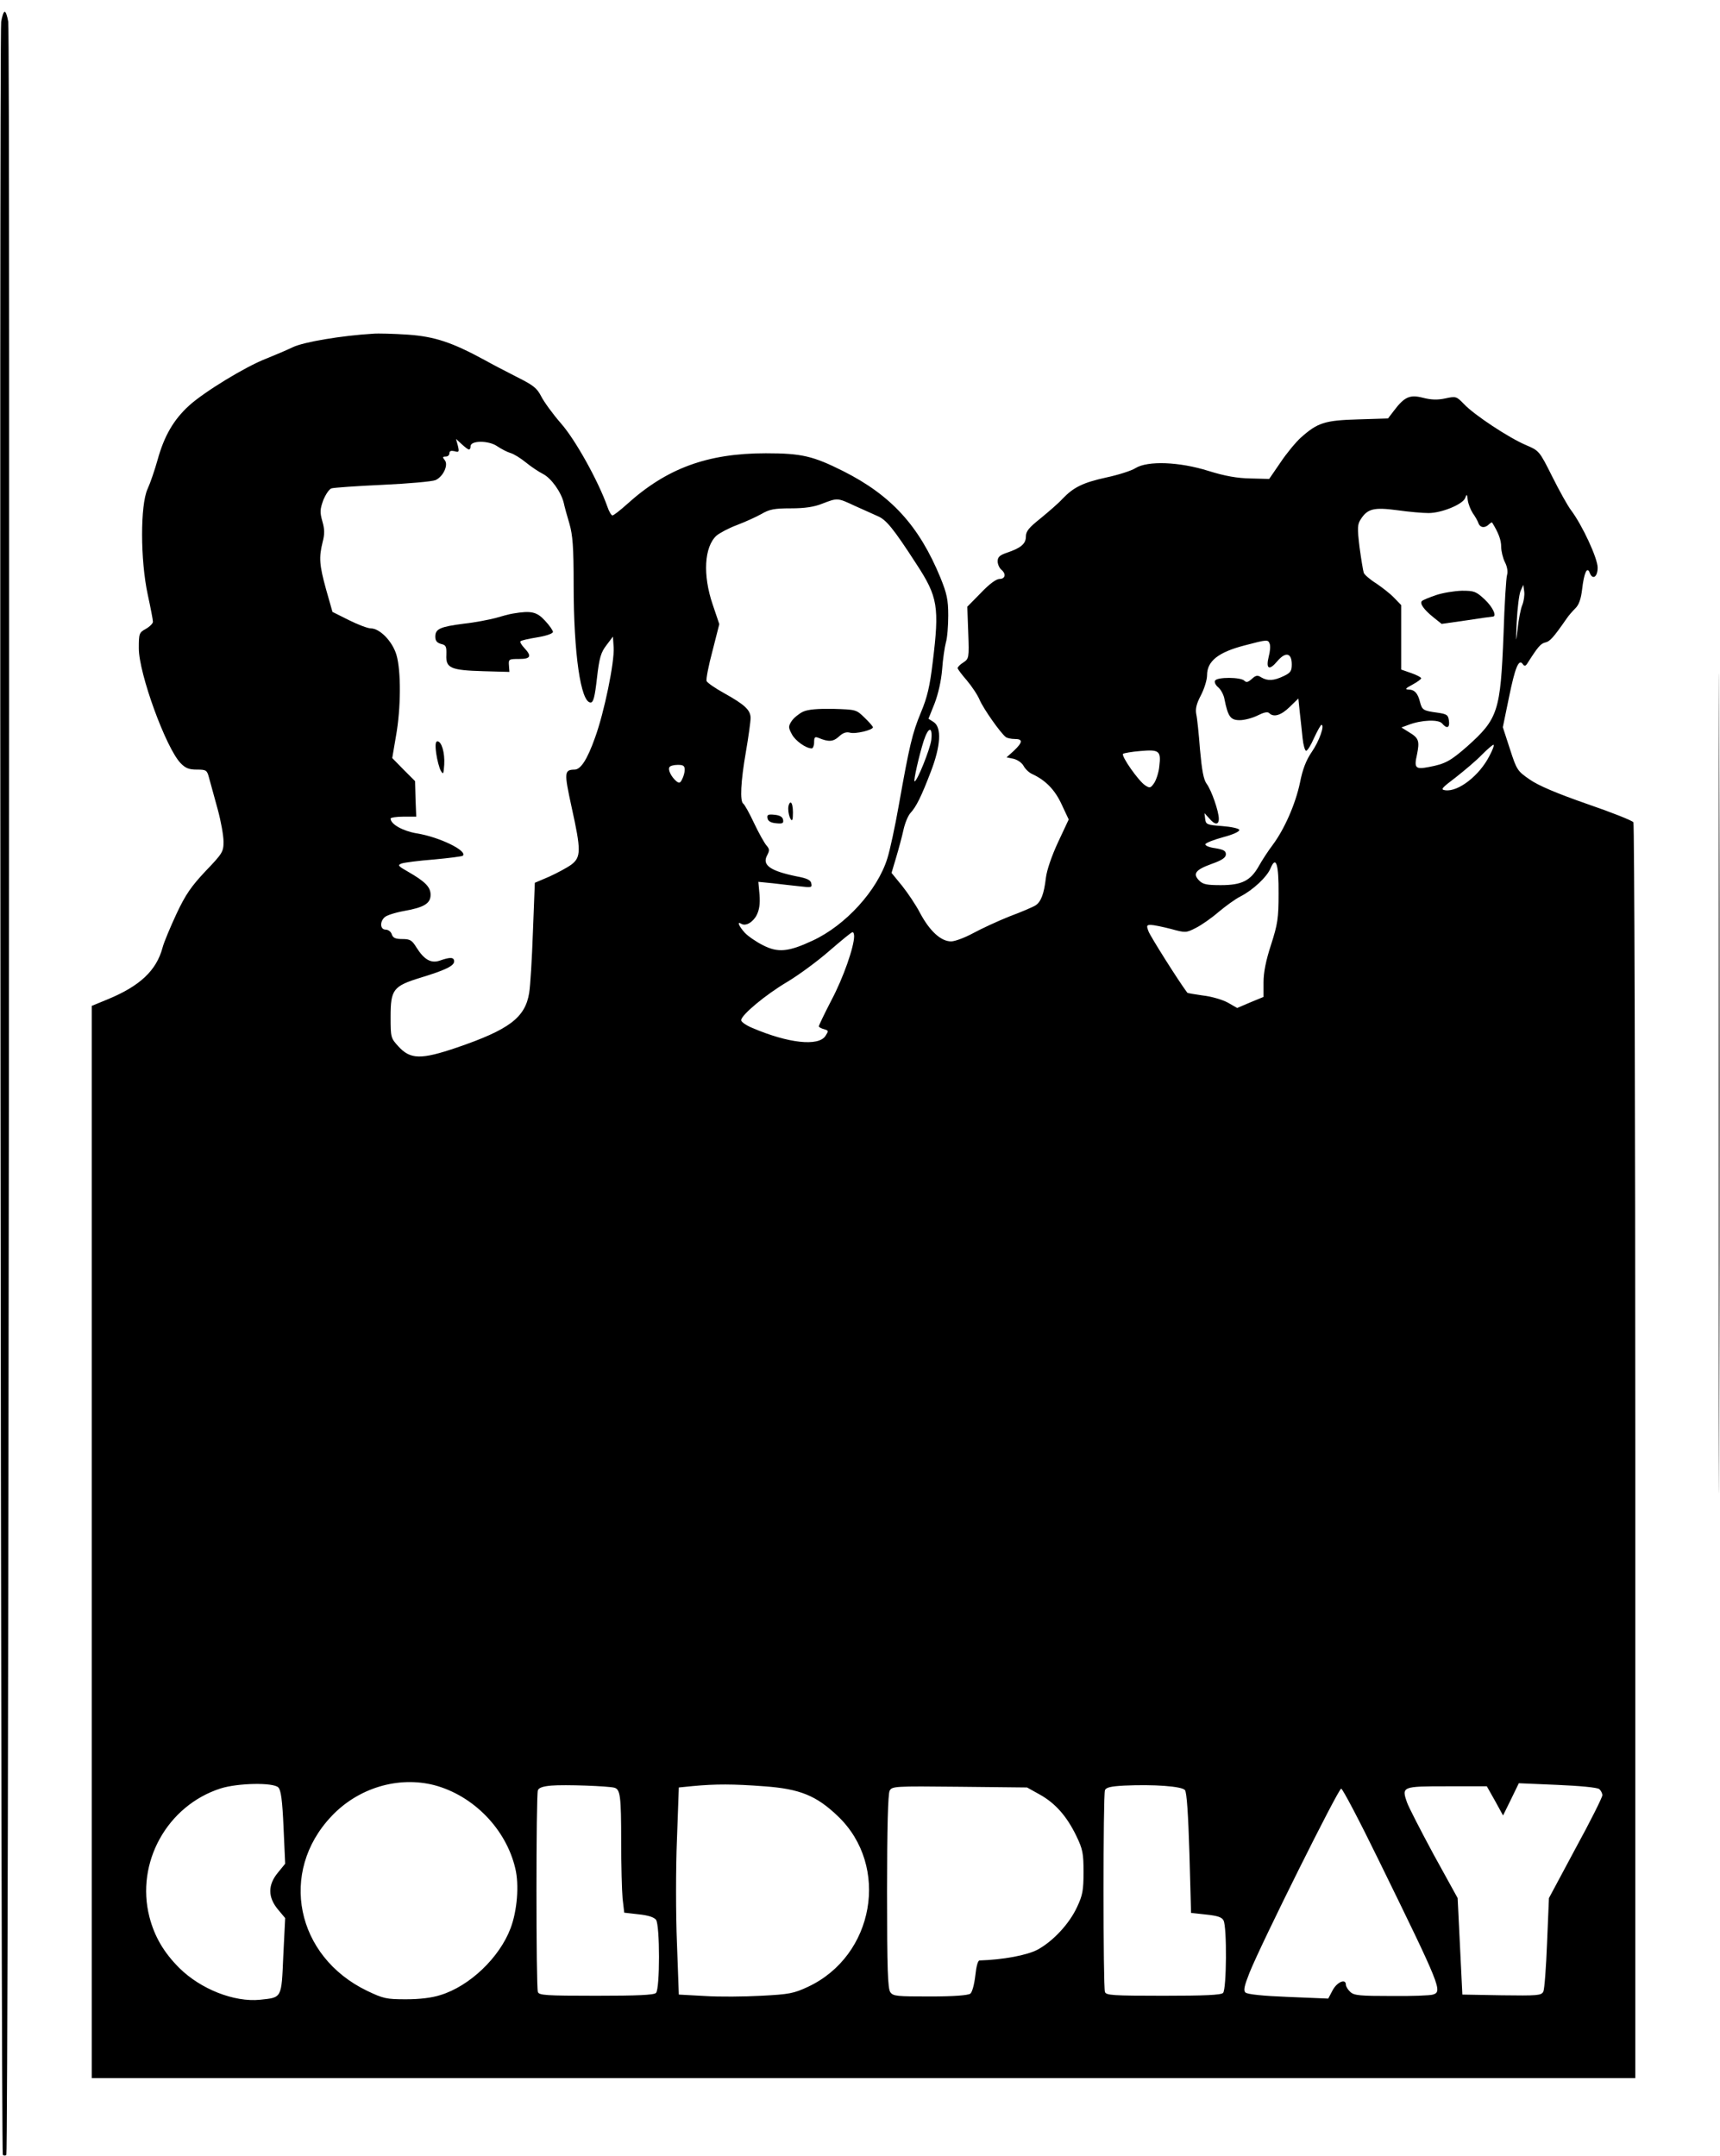 <?xml version="1.0" encoding="UTF-8" standalone="yes"?>
<svg version="1.0" xmlns="http://www.w3.org/2000/svg" width="731" height="916" viewBox="0 0 731 916" preserveAspectRatio="xMidYMid meet">
  <g transform="translate(0,916) scale(0.1,-0.1)" fill="#000000" stroke="none">
    <path d="M5 9068 c-9 -63 -1 -9055 7 -9064 5 -4 11 -4 15 0 9 9 17 9001 8
9064 -4 23 -10 42 -15 42 -5 0 -11 -19 -15 -42z"/>
    <path d="M1585 7742 c-133 -8 -294 -35 -340 -57 -27 -13 -79 -35 -114 -49 -88
-34 -263 -141 -327 -199 -66 -60 -106 -129 -134 -230 -12 -43 -31 -99 -43
-125 -31 -68 -31 -301 1 -449 12 -55 22 -107 22 -115 0 -7 -14 -21 -30 -30
-29 -16 -30 -20 -30 -83 0 -107 115 -422 177 -487 21 -22 36 -28 69 -28 41 0
44 -2 53 -37 6 -21 22 -80 36 -131 14 -51 25 -113 25 -138 0 -43 -4 -50 -76
-125 -61 -65 -85 -99 -124 -182 -26 -56 -53 -120 -59 -143 -26 -98 -97 -164
-233 -220 l-68 -28 0 -2278 0 -2278 3280 0 3280 0 0 2663 c0 1464 -4 2667 -8
2673 -4 7 -92 42 -197 78 -129 45 -207 78 -244 104 -52 36 -55 40 -84 130
l-30 92 26 126 c26 128 42 167 59 142 7 -10 12 -9 21 6 44 69 55 81 74 86 20
4 35 21 90 100 9 14 27 34 39 46 14 14 23 38 28 80 8 69 21 99 32 71 12 -33
34 -19 34 21 0 40 -65 180 -113 244 -14 18 -50 83 -80 143 -55 110 -56 110
-112 134 -71 30 -220 128 -263 174 -32 33 -34 34 -80 24 -33 -7 -60 -6 -95 3
-55 14 -78 4 -122 -54 l-26 -34 -127 -4 c-142 -4 -172 -14 -243 -77 -22 -20
-61 -67 -87 -106 l-48 -70 -79 2 c-57 1 -108 10 -179 32 -124 39 -258 44 -310
12 -17 -11 -73 -29 -125 -40 -99 -22 -138 -41 -186 -91 -16 -18 -58 -54 -92
-82 -50 -40 -63 -55 -63 -78 0 -31 -22 -49 -82 -69 -29 -10 -38 -18 -38 -36 0
-12 7 -28 15 -35 22 -18 18 -40 -7 -40 -14 0 -44 -22 -79 -59 l-58 -59 4 -110
c4 -108 3 -111 -21 -127 -13 -8 -24 -19 -24 -24 0 -4 18 -28 39 -52 21 -25 46
-62 55 -84 16 -37 89 -141 111 -157 5 -4 22 -8 38 -8 35 0 34 -14 -4 -50 l-31
-28 29 -6 c17 -4 36 -17 43 -30 7 -13 23 -29 37 -35 56 -26 96 -66 125 -129
l30 -64 -45 -96 c-27 -58 -48 -119 -52 -152 -8 -69 -21 -102 -44 -117 -11 -7
-60 -28 -111 -47 -50 -20 -119 -52 -154 -71 -35 -19 -77 -35 -94 -35 -43 0
-91 44 -132 121 -17 33 -52 85 -76 115 l-45 55 20 67 c11 37 25 89 31 117 6
27 19 59 29 70 25 27 46 69 87 176 42 109 47 188 12 211 l-22 14 26 65 c15 39
28 95 32 144 3 44 11 96 16 115 6 19 10 71 10 115 0 67 -6 93 -33 160 -91 221
-209 350 -413 453 -128 64 -176 76 -329 76 -249 0 -422 -64 -591 -217 -29 -26
-56 -47 -61 -47 -5 0 -15 17 -22 38 -38 107 -134 281 -196 352 -36 41 -74 94
-85 116 -18 35 -33 47 -103 82 -45 23 -107 55 -137 72 -138 75 -212 100 -326
108 -60 4 -127 6 -149 4z m408 -492 c4 0 7 6 7 14 0 25 77 25 113 0 18 -12 43
-25 57 -29 14 -4 43 -22 65 -40 22 -18 55 -40 73 -49 35 -18 77 -77 88 -123 3
-15 14 -55 24 -88 14 -49 18 -98 18 -261 0 -290 30 -499 72 -499 12 0 18 24
27 103 10 88 17 110 40 140 l28 37 3 -46 c4 -62 -40 -276 -79 -383 -33 -93
-61 -136 -87 -136 -44 -1 -45 -11 -13 -158 41 -185 41 -214 -1 -246 -18 -13
-61 -36 -94 -51 l-61 -26 -8 -207 c-4 -114 -11 -231 -16 -261 -17 -105 -85
-156 -307 -232 -153 -52 -198 -51 -249 5 -32 35 -33 38 -33 125 0 117 11 131
128 167 105 32 142 50 142 69 0 18 -16 19 -59 4 -39 -14 -68 3 -101 55 -19 31
-27 36 -60 36 -30 0 -40 5 -45 20 -3 11 -15 20 -26 20 -23 0 -26 32 -5 52 7 8
44 20 82 27 86 15 114 32 114 69 0 33 -23 56 -94 97 -44 25 -48 29 -29 36 11
4 73 12 137 17 65 6 120 13 123 16 21 21 -101 80 -196 95 -59 10 -111 39 -111
63 0 4 25 8 55 8 l54 0 -3 75 -2 76 -49 49 -48 49 16 94 c21 117 22 276 2 344
-17 58 -71 113 -109 113 -13 0 -55 16 -93 35 l-70 35 -27 95 c-29 105 -31 136
-15 201 9 34 9 55 -1 89 -11 39 -10 51 4 90 10 24 25 47 35 50 10 3 108 10
218 15 109 5 210 14 224 20 33 15 56 65 39 85 -10 12 -9 15 4 15 9 0 16 6 16
14 0 10 7 12 21 9 20 -6 21 -3 15 23 l-8 29 24 -22 c14 -13 27 -23 31 -23z
m4266 -270 c10 -14 21 -33 24 -42 7 -21 28 -23 45 -6 6 6 13 10 14 7 26 -42
38 -73 38 -102 0 -18 7 -48 16 -66 10 -19 13 -41 9 -54 -4 -12 -11 -125 -15
-252 -13 -328 -23 -359 -155 -477 -71 -62 -93 -74 -162 -87 -57 -11 -64 -5
-51 52 12 59 8 71 -34 96 l-32 20 30 11 c54 21 128 24 143 6 20 -24 33 -19 29
11 -3 25 -8 29 -50 35 -59 8 -64 11 -73 45 -9 37 -23 53 -49 53 -16 1 -13 5
17 21 20 11 37 23 37 27 0 4 -19 14 -42 22 l-43 15 0 137 0 137 -30 31 c-16
17 -51 44 -76 61 -26 16 -50 37 -53 45 -3 9 -11 58 -18 109 -10 84 -9 97 6
120 29 44 56 50 155 37 49 -7 108 -12 132 -12 56 0 146 37 156 64 7 19 8 17
11 -9 2 -16 12 -41 21 -55z m-2627 31 c35 -16 79 -35 98 -44 36 -15 66 -51
165 -204 91 -139 98 -182 69 -417 -12 -101 -23 -149 -50 -213 -37 -89 -49
-141 -94 -394 -16 -91 -38 -193 -49 -227 -42 -135 -177 -284 -318 -349 -103
-48 -147 -52 -211 -19 -28 14 -63 38 -77 53 -25 28 -34 50 -15 38 19 -12 50 6
66 37 11 22 15 48 12 86 l-5 55 61 -6 c34 -4 85 -10 115 -13 49 -6 53 -5 49
12 -2 14 -17 22 -61 30 -113 23 -149 48 -127 89 11 21 11 27 -2 42 -9 10 -33
53 -53 95 -20 43 -41 80 -46 83 -15 10 -11 94 11 220 11 64 20 129 20 144 0
34 -25 57 -113 106 -38 21 -71 44 -74 51 -3 7 8 65 25 128 l29 114 -28 83
c-43 126 -36 245 16 293 13 11 52 32 87 45 34 13 81 34 104 47 34 20 55 24
125 24 60 0 99 6 134 20 65 25 64 25 137 -9z m2838 -421 c-7 -16 -16 -62 -20
-102 -8 -65 -8 -62 -4 30 3 57 10 115 16 130 l12 27 4 -29 c2 -15 -2 -41 -8
-56z m-1074 -165 c4 -9 2 -33 -4 -55 -13 -53 2 -61 37 -19 35 41 61 35 61 -14
0 -28 -5 -36 -35 -50 -42 -20 -68 -21 -95 -5 -15 10 -23 9 -40 -7 -16 -14 -23
-16 -32 -7 -15 15 -115 16 -124 0 -4 -6 2 -19 13 -28 11 -9 24 -32 27 -51 15
-75 26 -89 65 -89 20 0 54 9 76 20 26 13 42 17 49 10 19 -19 50 -10 87 26 l37
36 6 -58 c4 -33 9 -83 12 -111 3 -29 10 -53 15 -53 6 0 21 25 34 55 14 30 28
55 31 55 15 0 -9 -69 -41 -115 -24 -35 -39 -74 -50 -130 -19 -91 -66 -198
-116 -265 -19 -25 -45 -65 -59 -90 -35 -62 -72 -81 -161 -81 -59 0 -76 3 -92
19 -29 29 -17 46 52 71 45 16 61 27 61 41 0 15 -10 20 -45 26 -25 3 -44 11
-42 17 2 6 36 19 76 30 42 11 70 24 68 31 -2 6 -34 13 -73 16 -65 5 -69 7 -72
30 l-3 25 20 -22 c24 -29 41 -29 41 -2 0 31 -31 121 -52 149 -13 18 -20 57
-28 145 -5 66 -12 134 -16 151 -4 23 1 44 20 80 14 27 26 65 26 85 0 60 48 98
161 127 95 25 98 25 105 7z m-1438 -409 c-5 -39 -60 -176 -71 -176 -6 0 20
114 39 173 20 60 38 62 32 3z m2372 -68 c-42 -83 -132 -153 -187 -146 -22 3
-18 8 44 55 37 29 88 72 112 97 25 25 47 44 49 41 3 -2 -5 -23 -18 -47z
m-1403 -44 c-2 -24 -12 -55 -21 -70 -16 -23 -19 -24 -39 -11 -28 18 -103 125
-94 134 4 3 37 9 75 12 79 7 87 0 79 -65z m-2017 -15 c0 -11 -5 -29 -11 -40
-8 -17 -13 -18 -25 -8 -21 18 -36 48 -29 59 3 6 19 10 36 10 23 0 29 -4 29
-21z m2524 -527 c0 -103 -4 -129 -32 -216 -22 -67 -32 -118 -32 -160 l0 -62
-56 -23 -56 -24 -40 23 c-22 12 -69 26 -105 30 -35 5 -66 10 -67 12 -35 46
-158 241 -165 261 -9 24 -8 27 10 27 11 0 50 -8 85 -17 62 -17 65 -17 106 4
24 12 67 42 97 68 30 25 71 55 93 66 53 27 113 83 128 120 23 55 35 17 34
-109z m-1804 -180 c0 -45 -46 -177 -96 -271 -30 -58 -54 -108 -54 -112 0 -3
10 -9 22 -12 20 -6 20 -7 6 -29 -30 -45 -158 -31 -310 34 -27 11 -48 26 -48
33 0 22 103 108 196 163 50 30 130 89 179 132 50 43 93 79 98 79 4 1 7 -7 7
-17z m-1785 -3607 c167 -44 306 -187 345 -354 17 -70 8 -180 -20 -254 -47
-125 -174 -246 -298 -284 -37 -12 -89 -18 -147 -18 -83 0 -96 3 -165 36 -303
146 -376 505 -151 742 113 120 283 171 436 132z m-662 -10 c11 -11 17 -54 22
-169 l7 -155 -31 -38 c-43 -52 -43 -104 0 -156 l31 -37 -8 -160 c-8 -183 -5
-177 -99 -187 -110 -11 -252 45 -343 135 -65 65 -105 132 -127 217 -59 230 75
473 303 546 73 23 224 26 245 4z m1428 -1 c25 -7 29 -34 29 -230 0 -100 3
-208 6 -241 l7 -60 61 -7 c40 -4 65 -12 74 -23 17 -23 17 -294 0 -311 -9 -9
-79 -12 -254 -12 -215 0 -243 2 -248 16 -8 22 -8 836 0 857 4 11 22 17 57 20
57 5 242 -2 268 -9z m637 6 c151 -11 221 -39 313 -127 222 -212 155 -593 -127
-725 -60 -28 -80 -32 -198 -38 -72 -4 -180 -5 -241 -1 l-110 6 -8 219 c-5 121
-5 319 0 440 l8 221 60 6 c96 9 171 9 303 -1z m1788 -16 c8 -10 14 -105 19
-268 l7 -254 64 -7 c48 -5 67 -11 74 -25 15 -28 13 -293 -2 -308 -9 -9 -79
-12 -254 -12 -215 0 -243 2 -248 16 -8 22 -8 836 0 857 4 12 24 17 82 20 126
6 245 -3 258 -19z m1761 4 c7 -6 13 -18 13 -26 0 -9 -51 -111 -114 -226 l-113
-211 -8 -190 c-4 -104 -11 -198 -16 -208 -9 -16 -26 -17 -177 -15 l-167 3 -10
205 -10 205 -102 185 c-55 102 -106 201 -113 221 -24 68 -21 69 169 69 l170 0
35 -62 34 -62 34 69 33 68 164 -7 c94 -4 170 -11 178 -18z m-2378 -23 c66 -37
114 -91 155 -175 28 -58 31 -75 31 -155 0 -77 -4 -98 -27 -147 -33 -72 -102
-146 -168 -182 -45 -24 -147 -43 -247 -46 -7 0 -14 -26 -18 -65 -4 -35 -13
-70 -21 -76 -9 -7 -68 -12 -170 -12 -142 0 -158 1 -170 18 -11 15 -14 98 -14
428 0 270 4 415 11 428 10 19 19 20 297 17 l287 -3 54 -30z m1441 -280 c264
-539 271 -557 230 -570 -12 -4 -91 -7 -176 -6 -133 0 -159 2 -175 17 -10 9
-19 23 -19 31 0 27 -37 12 -56 -23 l-19 -36 -170 7 c-105 4 -175 11 -182 19
-9 8 -5 27 17 83 50 125 378 783 390 783 6 0 78 -137 160 -305z"/>
    <path d="M2180 6553 c-14 -2 -47 -11 -74 -19 -27 -7 -87 -19 -134 -24 -101
-13 -122 -22 -122 -55 0 -18 7 -26 24 -31 22 -5 24 -11 23 -47 -3 -56 19 -65
158 -69 l110 -3 -2 28 c-2 26 0 27 43 27 50 0 55 12 22 47 -12 13 -19 25 -16
28 3 4 35 11 72 17 37 6 66 16 66 23 0 6 -15 28 -34 48 -35 38 -59 43 -136 30z"/>
    <path d="M1854 5958 c4 -28 13 -61 19 -72 11 -19 12 -16 15 25 3 50 -11 99
-29 99 -8 0 -10 -15 -5 -52z"/>
    <path d="M6102 6631 c-29 -10 -56 -21 -59 -25 -10 -10 8 -36 49 -69 l35 -28
105 15 c58 9 108 16 112 16 19 0 1 40 -34 73 -37 34 -44 37 -97 37 -32 -1 -82
-9 -111 -19z"/>
    <path d="M3413 6136 c-17 -8 -39 -26 -48 -39 -15 -23 -15 -28 0 -56 14 -28 60
-61 85 -61 5 0 10 12 10 26 0 21 3 25 18 19 43 -18 63 -17 87 5 17 16 31 21
47 17 23 -7 98 11 98 23 0 3 -16 22 -36 41 -35 34 -36 34 -132 37 -67 1 -107
-2 -129 -12z"/>
    <path d="M3350 5723 c0 -16 5 -35 10 -43 7 -11 10 -4 10 28 0 23 -4 42 -10 42
-5 0 -10 -12 -10 -27z"/>
    <path d="M3262 5683 c2 -12 14 -19 36 -21 28 -3 33 0 30 15 -2 12 -14 19 -36
21 -28 3 -33 0 -30 -15z"/>
    <path d="M7305 4555 c0 -1551 1 -2184 2 -1407 2 778 2 2047 0 2820 -1 774 -2
138 -2 -1413z"/>
  </g>
</svg>